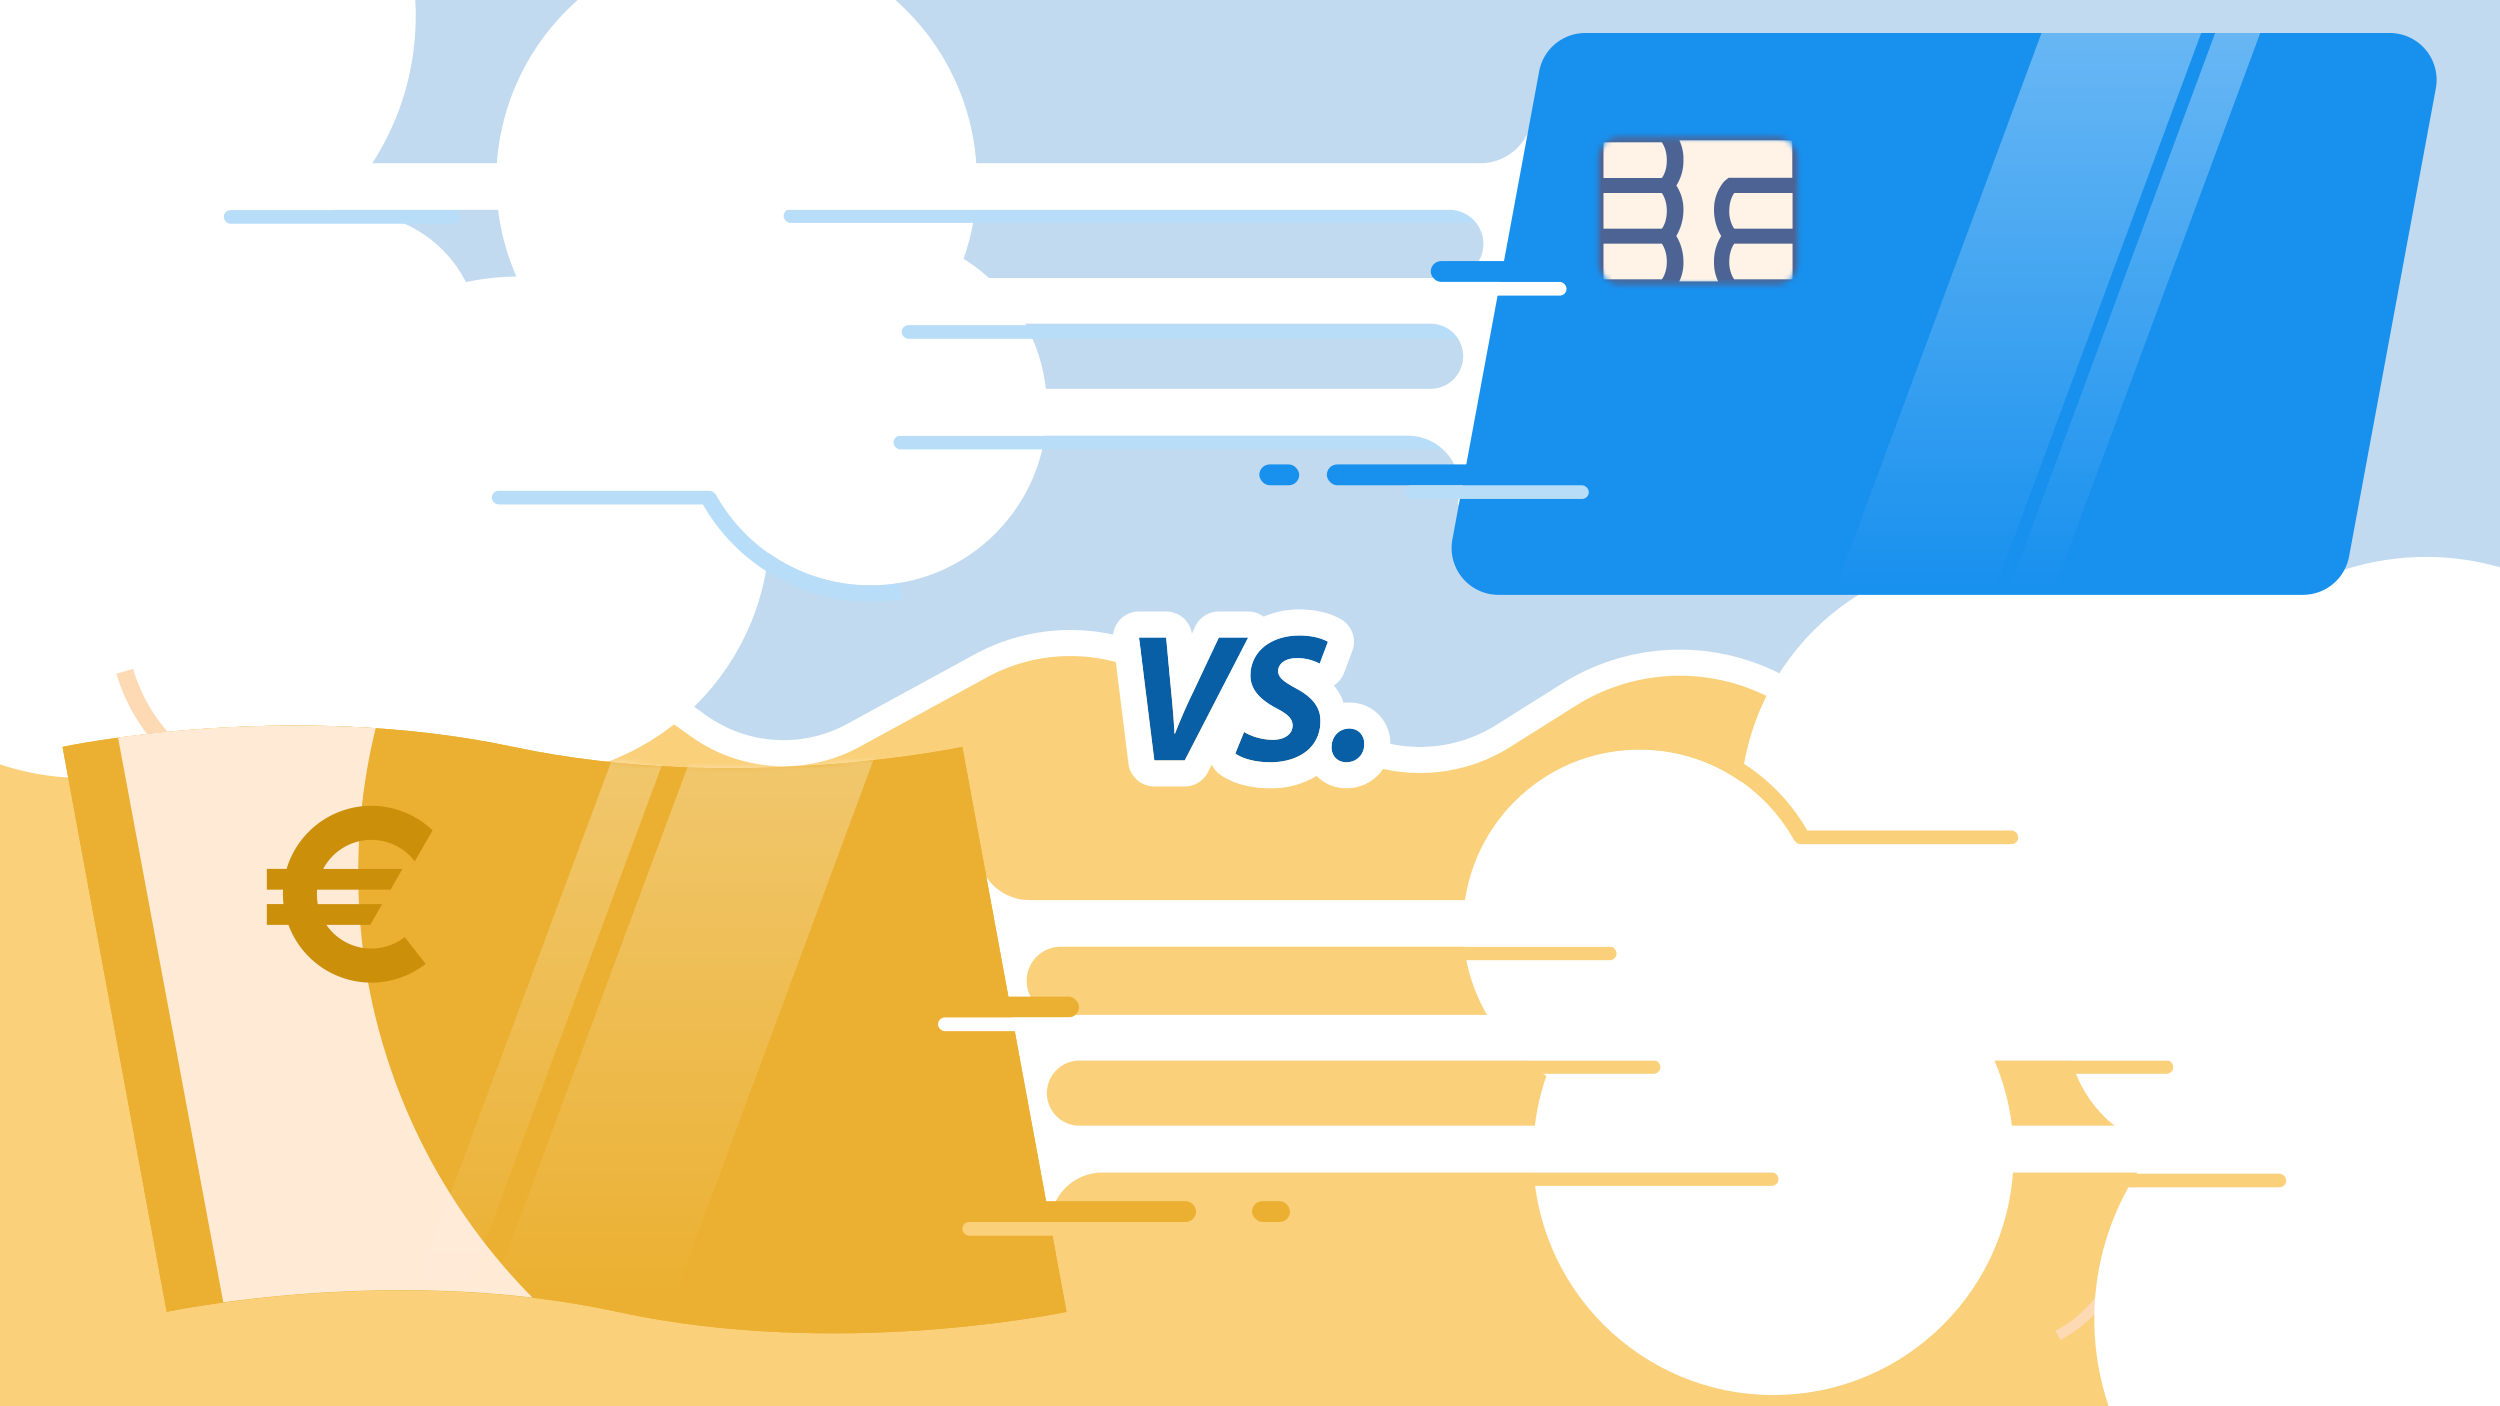<svg width="480" height="270" viewBox="0 0 480 270" fill="none" xmlns="http://www.w3.org/2000/svg"><rect x="0" y="0" width="480" height="270" fill="#333333" stroke="none"/><g clip-path="url(#clip0)"><path fill="#FAD07A" d="M0 0h480v270H0z"/><path d="M.63 135.38l-22.67-15.79V-35H513.3v148.41c0 7.62-7.97 12.61-14.82 9.3a10.32 10.32 0 00-11.61 1.8l-26.74 25.41a17.5 17.5 0 01-28.53-6.74 17.51 17.51 0 00-25.84-8.85l-14.06 8.91a30.87 30.87 0 01-33.63-.39l-13.37-8.9a40 40 0 00-43.48-.57l-12.61 7.93a30 30 0 01-27.5 2.3l-41.74-17.38a36 36 0 00-31.1 1.64l-24.41 13.32a28 28 0 01-29.65-1.76l-16.95-12.06a20 20 0 00-22.27-.62l-13.04 8.23a20 20 0 01-17.29 1.97l-41.6-14.57a6.08 6.08 0 00-8.1 5.65 9.12 9.12 0 01-14.33 7.35z" fill="#C2DAF0" stroke="#fff" stroke-width="5"/><path d="M227.47 146l12.18-23.59h-5.63l-5.29 11.2a104.13 104.13 0 00-3.15 7.28h-.07a172.6 172.6 0 00-.56-7.24l-1.05-11.24h-5.21l2.94 23.59h5.84zM237.18 144.67c1.12.84 3.47 1.68 6.75 1.68 5.25 0 9.6-2.7 9.6-7.94 0-2.8-1.82-4.73-4.7-6.23-1.99-1.13-3.43-1.97-3.43-3.33 0-1.3 1.23-2.48 3.57-2.48a9.4 9.4 0 014.41 1.05l1.58-4.2c-1.02-.56-2.7-1.2-5.56-1.2-5.15 0-9.31 2.91-9.31 7.67 0 3.08 2.38 4.9 4.9 6.27 2.16 1.11 3.18 1.99 3.18 3.32 0 1.85-1.78 2.76-3.74 2.76-2.18 0-4.17-.66-5.57-1.5l-1.68 4.13zM258.49 146.35c2 0 3.46-1.44 3.46-3.5 0-1.75-1.19-2.97-2.9-2.97-2.03 0-3.4 1.64-3.4 3.56 0 1.69 1.12 2.91 2.84 2.91z" fill="#085FA6"/><path fill-rule="evenodd" clip-rule="evenodd" d="M231.91 148.3a5 5 0 01-4.44 2.7h-5.84a5 5 0 01-4.97-4.38l-2.94-23.6a5 5 0 014.97-5.61h5.21a5 5 0 014.94 4.25l.65-1.38a5 5 0 014.53-2.87h5.63a5 5 0 012.98.99 16.7 16.7 0 016.77-1.38c3.67 0 6.19.83 7.97 1.82a5 5 0 012.27 6.13l-1.57 4.2a5 5 0 01-1.97 2.44c.79.96 1.44 2.06 1.87 3.33.35-.04.7-.06 1.08-.06 2.08 0 4.14.77 5.67 2.34a8 8 0 012.23 5.63c0 4.83-3.7 8.5-8.46 8.5-2.1 0-4.16-.78-5.68-2.36l-.01-.02a16.54 16.54 0 01-8.87 2.38c-3.98 0-7.5-.99-9.75-2.68a5 5 0 01-1.51-1.84l-.76 1.46zm12.69-11.27h-.02.02zm-4.13-5.31c.78 1.9 2.6 3.2 4.52 4.24 2.16 1.11 3.18 1.99 3.18 3.32 0 .25-.03.48-.1.7-.38 1.38-1.95 2.06-3.64 2.06a11.37 11.37 0 01-4.55-.97c-.37-.16-.7-.34-1.02-.53l-1.68 4.13c.67.5 1.78 1 3.26 1.33a14.77 14.77 0 003.5.35h.49c2.43-.09 4.64-.76 6.27-2a7.4 7.4 0 001.9-2.16 7.6 7.6 0 00.78-5.12c-.5-2.1-2.15-3.64-4.54-4.9-2-1.11-3.44-1.95-3.44-3.32 0-.13.02-.26.04-.38.22-1.14 1.42-2.1 3.53-2.1a8.37 8.37 0 012.33.26 9.75 9.75 0 012.08.79l1.58-4.2a8.72 8.72 0 00-2.26-.85 13.72 13.72 0 00-3.8-.34c-1.56.06-3.02.39-4.28.96-.65.3-1.25.65-1.78 1.06a7.06 7.06 0 00-2.75 5.64c0 .75.13 1.42.38 2.03zm-6.45-9.31l-5.29 11.2a112.47 112.47 0 00-3.15 7.28h-.07v-.03a179.3 179.3 0 00-.56-7.22l-1.05-11.23h-5.21l2.94 23.59h5.84l12.18-23.59h-5.63zm22.39 23.1c.5.53 1.21.84 2.08.84 2 0 3.46-1.44 3.46-3.5 0-1.75-1.19-2.97-2.9-2.97-.21 0-.41.01-.6.05-1.7.29-2.8 1.79-2.8 3.51 0 .84.28 1.56.76 2.07z" fill="#fff"/><path d="M406.5 243.53a24.12 24.12 0 01-11.4 12.87" stroke="#FDD9B4" stroke-width="2"/><circle cx="16.13" cy="98.35" r="51.02" fill="#fff"/><circle cx="99.66" cy="101.23" r="48.14" fill="#fff"/><circle cx="67.9" cy="65.04" r="24.14" fill="#fff"/><circle cx="17.51" cy="75.65" r="43.72" fill="#fff"/><circle cx="56.46" cy="117.51" r="33.8" fill="#fff"/><circle cx="27.77" cy="3.05" r="52.05" fill="#fff"/><circle cx="141.42" cy="34.61" r="46.13" fill="#fff"/><circle cx="167.13" cy="78.49" r="33.89" fill="#fff"/><rect x="150.46" y="40.17" width="161.57" height="2.63" rx="1.31" fill="#B8DDF9"/><rect x="42.97" y="40.33" width="45.46" height="2.63" rx="1.31" fill="#B8DDF9"/><rect x="173.12" y="62.42" width="161.57" height="2.63" rx="1.31" fill="#B8DDF9"/><rect x="171.55" y="83.66" width="161.57" height="2.63" rx="1.31" fill="#B8DDF9"/><rect x="94.43" y="94.23" width="43.11" height="2.63" rx="1.31" fill="#B8DDF9"/><path d="M134.7 96.4a37.06 37.06 0 0038.65 18.61l-.53-3.06a33.94 33.94 0 01-35.4-17.05l-2.73 1.5z" fill="#B8DDF9"/><path d="M22.35 129.36a35.56 35.56 0 0057.34 16.87l-2.19-2.54a32.22 32.22 0 01-51.95-15.27l-3.2.94z" fill="#FDD9B4"/><path d="M294.12 22.92l1.01-6.32 9.93-8.67-16.42 88.96h-8.78l.26-1.47a10 10 0 00-9.84-11.77H165.62v-9h109.06a6.25 6.25 0 100-12.5H163.85v-8.78h114.42a6.54 6.54 0 100-13.08H37.17l-9.12-8.95h256.2a10 10 0 009.87-8.42z" fill="#fff"/><circle cx="465.8" cy="157.95" r="51.02" transform="rotate(-180 465.8 157.95)" fill="#fff"/><circle cx="382.27" cy="155.08" r="48.14" transform="rotate(-180 382.27 155.08)" fill="#fff"/><circle cx="421.03" cy="197.26" r="24.14" transform="rotate(-180 421.03 197.26)" fill="#fff"/><circle cx="464.42" cy="180.65" r="43.72" transform="rotate(-180 464.42 180.65)" fill="#fff"/><circle cx="425.47" cy="138.8" r="33.8" transform="rotate(-180 425.47 138.8)" fill="#fff"/><circle cx="454.16" cy="253.25" r="52.05" transform="rotate(-180 454.16 253.25)" fill="#fff"/><circle cx="340.51" cy="221.69" r="46.13" transform="rotate(-180 340.5 221.7)" fill="#fff"/><circle cx="314.8" cy="177.82" r="33.89" transform="rotate(-180 314.8 177.82)" fill="#fff"/><rect x="341.47" y="227.69" width="90.91" height="2.63" rx="1.31" transform="rotate(-180 341.47 227.69)" fill="#FAD07A"/><rect x="438.95" y="227.97" width="45.46" height="2.63" rx="1.31" transform="rotate(-180 438.95 227.97)" fill="#FAD07A"/><rect x="318.81" y="206.17" width="94.65" height="2.63" rx="1.31" transform="rotate(-180 318.8 206.17)" fill="#FAD07A"/><rect x="417.26" y="206.17" width="30.63" height="2.63" rx="1.31" transform="rotate(-180 417.26 206.17)" fill="#FAD07A"/><rect x="310.38" y="184.36" width="94.16" height="2.63" rx="1.31" transform="rotate(-180 310.38 184.36)" fill="#FAD07A"/><rect x="387.5" y="162.08" width="43.11" height="2.63" rx="1.31" transform="rotate(-180 387.5 162.08)" fill="#FAD07A"/><path d="M347.24 159.9a37.06 37.06 0 00-38.66-18.6l.52 3.06a33.94 33.94 0 0135.41 17.05l2.73-1.5z" fill="#FAD07A"/><path d="M187.8 164.4l-1-6.32-9.93-8.67 16.41 88.97h8.8l-.27-1.48a10 10 0 019.84-11.77H446.8v-9H207.25a6.25 6.25 0 110-12.5h209.83v-8.78H203.66a6.54 6.54 0 110-13.08h241.1l9.12-8.95h-256.2a10 10 0 01-9.87-8.42z" fill="#fff"/><path d="M295.52 13.7a9 9 0 018.85-7.36h154.46a9 9 0 018.85 10.64l-16.66 89.87a9 9 0 01-8.85 7.36H287.7a9 9 0 01-8.84-10.64l16.66-89.87z" fill="#1790EE"/><path d="M391.97 6.34h30.66l-40 107.86h-30.66l40-107.86z" fill="url(#paint0_linear)" fill-opacity=".35"/><path d="M425.3 6.34h8.67l-40 107.86h-8.66l40-107.86z" fill="url(#paint1_linear)" fill-opacity=".35"/><mask id="a" maskUnits="userSpaceOnUse" x="306" y="26" width="40" height="29"><rect x="306.86" y="26.34" width="38.3" height="28.27" rx="4" fill="#FFF2E6"/></mask><g mask="url(#a)"><mask id="b" maskUnits="userSpaceOnUse" x="305.86" y="24.95" width="41" height="32" fill="#000"><path fill="#fff" d="M305.86 24.95h41v32h-41z"/><path fill-rule="evenodd" clip-rule="evenodd" d="M331.66 35.63c.23-.24.56-.49.56-.49h12.89v-9.19h-24.48a7.23 7.23 0 011.58 4.77 7.86 7.86 0 01-1.58 4.91 7.33 7.33 0 011.58 4.7 8.82 8.82 0 01-1.58 5.02c.53.6 1.58 2.42 1.58 4.91 0 2.5-1.05 4.22-1.58 4.77H331.66a7.33 7.33 0 01-1.58-4.77c0-2.5 1.05-4.31 1.58-4.91a8.82 8.82 0 01-1.58-5.02 7.33 7.33 0 011.58-4.7zm-12.13-9.31h-12.67v8.85h12.67s1.49-1.36 1.49-4.39c0-3.02-1.49-4.46-1.49-4.46zm0 9.73h-12.67v8.85h12.67s1.49-1.36 1.49-4.39c0-3.02-1.49-4.46-1.49-4.46zm-12.67 9.73h12.67s1.49 1.44 1.49 4.47c0 3.02-1.49 4.38-1.49 4.38h-12.67v-8.85zm38.3-9.73H332.5s-1.48 1.44-1.48 4.46c0 3.03 1.48 4.39 1.48 4.39h12.67v-8.85zm-12.67 9.73h12.67v8.85H332.5s-1.48-1.36-1.48-4.38c0-3.03 1.48-4.47 1.48-4.47z"/></mask><path fill-rule="evenodd" clip-rule="evenodd" d="M331.66 35.63c.23-.24.56-.49.56-.49h12.89v-9.19h-24.48a7.23 7.23 0 011.58 4.77 7.86 7.86 0 01-1.58 4.91 7.33 7.33 0 011.58 4.7 8.82 8.82 0 01-1.58 5.02c.53.6 1.58 2.42 1.58 4.91 0 2.5-1.05 4.22-1.58 4.77H331.66a7.33 7.33 0 01-1.58-4.77c0-2.5 1.05-4.31 1.58-4.91a8.82 8.82 0 01-1.58-5.02 7.33 7.33 0 011.58-4.7zm-12.13-9.31h-12.67v8.85h12.67s1.49-1.36 1.49-4.39c0-3.02-1.49-4.46-1.49-4.46zm0 9.73h-12.67v8.85h12.67s1.49-1.36 1.49-4.39c0-3.02-1.49-4.46-1.49-4.46zm-12.67 9.73h12.67s1.49 1.44 1.49 4.47c0 3.02-1.49 4.38-1.49 4.38h-12.67v-8.85zm38.3-9.73H332.5s-1.48 1.44-1.48 4.46c0 3.03 1.48 4.39 1.48 4.39h12.67v-8.85zm-12.67 9.73h12.67v8.85H332.5s-1.48-1.36-1.48-4.38c0-3.03 1.48-4.47 1.48-4.47z" fill="#FFF2E6"/><path d="M332.22 35.14v-1h-.33l-.27.2.6.8zm-.56.49l-.73-.68.73.68zm13.45-.49v1h1v-1h-1zm0-8.77h-1 1zm0-.42h1v-1h-1v1zm-20.3 0v-1h-1v1h1zm0 0v1h1v-1h-1zm-4.18 0v-1h-2.37l1.66 1.7.71-.7zm0 9.68l-.74-.67-.61.68.62.67.73-.68zm0 9.72l-.78-.62-.52.66.55.62.75-.66zm0 9.68l-.72-.69-1.62 1.7h2.34v-1zm6.86 0v1h1v-1h-1zm0 0v-1h-1v1h1zm4.17 0v1H334l-1.62-1.69-.72.7zm0-9.68l.75.66.55-.62-.51-.66-.8.62zm-24.8-19.03v-1h-1v1h1zm12.67 0l.7-.72-.3-.28h-.4v1zm-12.67 8.85h-1v1h1v-1zm12.67 0v1h.4l.28-.27-.68-.73zm-12.67.88v-1h-1v1h1zm12.67 0l.7-.72-.3-.28h-.4v1zm-12.67 8.85h-1v1h1v-1zm12.67 0v1h.4l.28-.26-.68-.74zm0 .88l.7-.72-.3-.28h-.4v1zm-12.67 0v-1h-1v1h1zm12.67 8.85v1h.4l.28-.26-.68-.74zm-12.67 0h-1v1h1v-1zm25.63-18.58v-1h-.4l-.3.28.7.72zm12.67 0h1v-1h-1v1zM332.5 44.9l-.67.74.28.26h.4v-1zm12.67 0v1h1v-1h-1zm0 .88h1v-1h-1v1zm-12.67 0v-1h-.4l-.3.28.7.72zm12.67 8.85v1h1v-1h-1zm-12.67 0l-.67.74.28.26h.4v-1zm-.27-19.49l-.6-.8-.02.02-.05.03a7.26 7.26 0 00-.62.56l1.46 1.36a3.08 3.08 0 01.39-.34l.03-.02-.6-.8zm12.89-1h-12.9v2h12.9v-2zm-1-7.77v8.77h2v-8.77h-2zm0-.42v.42h2v-.42h-2zm-19.3 1h20.3v-2h-20.3v2zm1-1h-2 2zm-5.18 1h4.18v-2h-4.18v2zm2.58 3.77a8.2 8.2 0 00-1.86-5.47l-1.43 1.4a6.3 6.3 0 011.3 4.07h2zm-1.83 5.58a8.82 8.82 0 001.83-5.58h-2c0 2.26-.95 3.83-1.32 4.24l1.49 1.34zm1.83 4.03a8.3 8.3 0 00-1.85-5.38l-1.46 1.36c.37.4 1.31 1.88 1.31 4.02h2zm-1.8 5.64a9.8 9.8 0 001.8-5.64h-2c0 2.15-.95 3.88-1.36 4.4l1.57 1.24zm1.8 4.3c0-2.76-1.15-4.81-1.83-5.58l-1.5 1.32a7 7 0 011.33 4.25h2zm-1.85 5.45a8.3 8.3 0 001.85-5.46h-2a6.4 6.4 0 01-1.3 4.08l1.44 1.38zm6.13-1.69h-6.86v2h6.86v-2zm-1 1h2-2zm5.17-1h-4.17v2h4.17v-2zm-2.58-3.77a8.3 8.3 0 001.86 5.46l1.44-1.38a6.4 6.4 0 01-1.3-4.08h-2zm1.83-5.57a8.93 8.93 0 00-1.83 5.57h2c0-2.23.95-3.82 1.33-4.25l-1.5-1.32zm-1.83-4.36a9.8 9.8 0 001.8 5.64l1.57-1.24a7.84 7.84 0 01-1.37-4.4h-2zm1.85-5.38a8.3 8.3 0 00-1.85 5.38h2c0-2.14.94-3.63 1.3-4.02l-1.45-1.36zm-24.07-7.63h12.67v-2h-12.67v2zm1 7.85v-8.85h-2v8.85h2zm11.67-1h-12.67v2h12.67v-2zm.49-3.39c0 1.34-.33 2.28-.63 2.87a3.9 3.9 0 01-.52.77l-.02.02v-.01l.68.74.68.73.02-.01.02-.03.07-.07.23-.26c.17-.22.4-.54.61-.96.44-.85.86-2.1.86-3.79h-2zm-.49-4.46l-.7.72c0-.01 0-.01 0 0l.02.02.12.14c.1.14.26.36.41.67.31.6.64 1.57.64 2.91h2a8.4 8.4 0 00-.85-3.81 6.12 6.12 0 00-.9-1.33l-.03-.02v-.01h-.01l-.7.7zm-12.67 10.73h12.67v-2h-12.67v2zm1 7.85v-8.85h-2v8.85h2zm11.67-1h-12.67v2h12.67v-2zm.49-3.39c0 1.34-.33 2.28-.63 2.87a3.9 3.9 0 01-.52.77l-.02.02.68.73.68.74v-.01h.02c0-.02.01-.02.02-.03l.07-.08.23-.26c.17-.22.4-.54.61-.96.44-.85.86-2.1.86-3.79h-2zm-.49-4.46l-.7.72.02.02.12.14c.1.14.26.36.41.67.31.6.64 1.57.64 2.91h2a8.4 8.4 0 00-.85-3.81 6.12 6.12 0 00-.9-1.33l-.03-.02v-.01h-.01l-.7.71zm0 8.73h-12.67v2h12.67v-2zm2.49 5.47a8.4 8.4 0 00-.85-3.82 6.12 6.12 0 00-.9-1.32l-.03-.03a.12.12 0 00-.01-.01l-.7.71-.7.72.02.02.12.14c.1.14.26.36.41.67.31.61.64 1.57.64 2.92h2zm-2.49 4.38l.68.74.02-.02.02-.02.07-.08.23-.26c.17-.22.4-.54.61-.96.44-.85.86-2.1.86-3.78h-2c0 1.34-.33 2.28-.63 2.86a3.9 3.9 0 01-.52.77l-.02.02.68.73zm-12.67 1h12.67v-2h-12.67v2zm-1-9.85v8.85h2v-8.85h-2zm26.63-8.73h12.67v-2H332.5v2zm-.48 3.46c0-1.34.32-2.3.63-2.91a4.22 4.22 0 01.53-.81l.02-.03v.01l-.7-.72-.7-.72v.01l-.03.03a3.6 3.6 0 00-.3.35c-.17.22-.39.55-.6.98a8.41 8.41 0 00-.85 3.81h2zm.48 4.39l.68-.74v.01l-.01-.02a3.9 3.9 0 01-.52-.77 6.18 6.18 0 01-.63-2.87h-2c0 1.69.41 2.94.85 3.79a5.83 5.83 0 00.91 1.3c.02 0 .02.01.03.02l.01.01.68-.73zm12.67-1H332.5v2h12.67v-2zm-1-7.85v8.85h2v-8.85h-2zm1 8.73H332.5v2h12.67v-2zm1 9.85v-8.85h-2v8.85h2zm-13.67 1h12.67v-2H332.5v2zm-2.48-5.38c0 1.68.41 2.93.85 3.78a5.82 5.82 0 00.91 1.3c.02 0 .02.02.03.02l.01.01.68-.73.68-.74v.01l-.01-.02a3.9 3.9 0 01-.52-.77 6.18 6.18 0 01-.63-2.86h-2zm2.48-4.47l-.7-.71v.01c-.02 0-.02.02-.03.03a3.9 3.9 0 00-.3.34c-.17.22-.39.55-.6.98a8.41 8.41 0 00-.85 3.82h2c0-1.35.32-2.3.63-2.92a4.21 4.21 0 01.53-.81l.02-.02-.7-.72z" fill="#4D6393" mask="url(#b)"/></g><rect x="254.75" y="89.17" width="105.21" height="4" rx="2" fill="#1790EE"/><rect x="241.79" y="89.17" width="7.66" height="4" rx="2" fill="#1790EE"/><rect x="269.63" y="93.17" width="35.42" height="2.63" rx="1.31" fill="#B8DDF9"/><rect x="274.7" y="50.13" width="26.07" height="4" rx="2" fill="#1790EE"/><rect x="261.02" y="54.13" width="39.76" height="2.63" rx="1.31" fill="#fff"/><path d="M12 143.4s43.13-9.22 86.53 0c43.4 9.2 86.24 0 86.24 0l20 108.47s-43.47 9.3-86.24 0c-42.78-9.31-86.53 0-86.53 0L12 143.39z" fill="#EBB031"/><path d="M12 143.4s43.13-9.22 86.53 0c43.4 9.2 86.24 0 86.24 0l20 108.47s-43.47 9.3-86.24 0c-42.78-9.31-86.53 0-86.53 0L12 143.39z" fill="#EBB031"/><path fill-rule="evenodd" clip-rule="evenodd" d="M72.14 139.78a249.25 249.25 0 00-49.48 1.82l20.21 108.45c12.78-1.75 35.31-3.77 59.37-.91a115.63 115.63 0 01-33.46-81.51c0-9.6 1.16-18.93 3.36-27.85z" fill="#FFEAD6"/><mask id="c" maskUnits="userSpaceOnUse" x="12" y="139" width="173" height="118"><path d="M12 143.4s43.13-9.22 86.53 0c43.4 9.2 86.24 0 86.24 0v108.47s-43.47 9.3-86.24 0c-42.78-9.31-86.53 0-86.53 0V143.39z" fill="#DCE980"/><path d="M12 143.4s43.13-9.22 86.53 0c43.4 9.2 86.24 0 86.24 0v108.47s-43.47 9.3-86.24 0c-42.78-9.31-86.53 0-86.53 0V143.39z" fill="#DCE980"/></mask><g mask="url(#c)" fill-opacity=".35"><path d="M139.99 125.8h35.17l-45.89 123.73-34.55-1.98 45.27-121.76z" fill="url(#paint2_linear)"/><path d="M124.97 125.8h9.94L89.56 248.08l-9.86-.63 45.27-121.67z" fill="url(#paint3_linear)"/></g><path fill-rule="evenodd" clip-rule="evenodd" d="M80.32 157.3c.98.63 1.9 1.34 2.73 2.14l-3.42 5.94a10.46 10.46 0 00-17.57 1.45h15.22l-2.3 3.99H60.88c-.07.92-.03 1.85.14 2.77h12.35l-2.3 3.99h-8.4a10.45 10.45 0 0015.04 2.34l4.02 5.15a16.96 16.96 0 01-26.3-7.36l-.05-.13h-4.15v-4h3.2c-.1-.91-.13-1.84-.09-2.76h-3.11v-4h3.8a16.97 16.97 0 0125.28-9.51z" fill="#CC8F0A"/><rect x="159.29" y="230.62" width="70.36" height="4" rx="2" fill="#EBB031"/><rect x="240.39" y="230.62" width="7.29" height="4" rx="2" fill="#EBB031"/><rect x="184.77" y="234.62" width="29.16" height="2.63" rx="1.31" fill="#FAD07A"/><rect x="165.56" y="191.35" width="41.61" height="4" rx="2" fill="#EBB031"/><rect x="180.1" y="195.35" width="31.54" height="2.63" rx="1.31" fill="#fff"/></g><defs><linearGradient id="paint0_linear" x1="387.3" y1="6.34" x2="387.3" y2="114.2" gradientUnits="userSpaceOnUse"><stop stop-color="#fff"/><stop offset="1" stop-color="#fff" stop-opacity="0"/></linearGradient><linearGradient id="paint1_linear" x1="409.64" y1="6.34" x2="409.64" y2="114.2" gradientUnits="userSpaceOnUse"><stop stop-color="#fff"/><stop offset="1" stop-color="#fff" stop-opacity="0"/></linearGradient><linearGradient id="paint2_linear" x1="134.63" y1="125.79" x2="134.63" y2="249.53" gradientUnits="userSpaceOnUse"><stop stop-color="#fff"/><stop offset="1" stop-color="#fff" stop-opacity="0"/></linearGradient><linearGradient id="paint3_linear" x1="106.99" y1="125.79" x2="106.99" y2="249.53" gradientUnits="userSpaceOnUse"><stop stop-color="#fff"/><stop offset="1" stop-color="#fff" stop-opacity="0"/></linearGradient><clipPath id="clip0"><path fill="#fff" d="M0 0h480v270H0z"/></clipPath></defs></svg>
